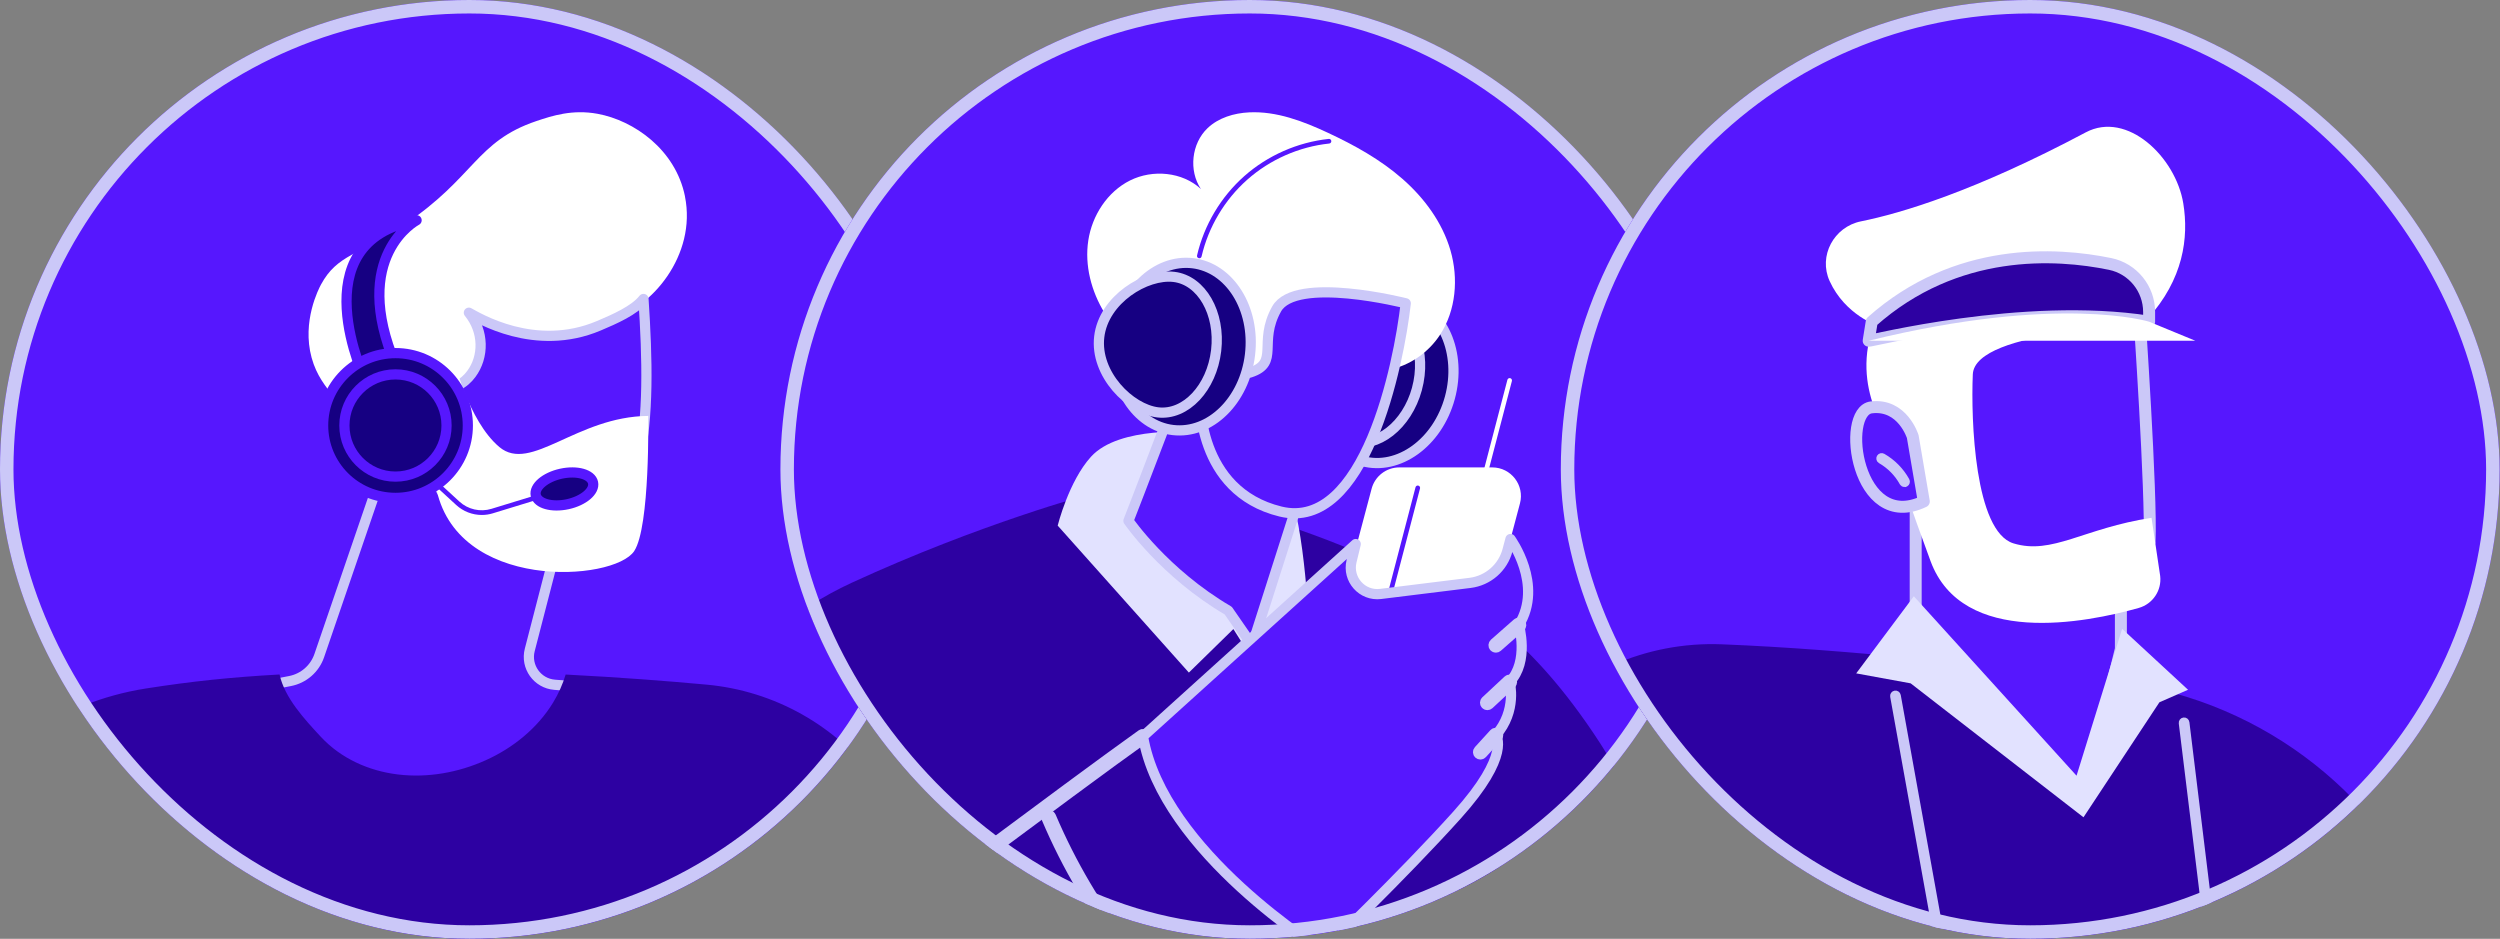 <svg width="245" height="92" viewBox="0 0 245 92" fill="none" xmlns="http://www.w3.org/2000/svg">
<rect x="0" y="0" width="245" height="92" fill="#808080" stroke="none"/>
<g clip-path="url(#clip0_3064_1387)">
<rect width="92" height="92" rx="46" fill="#5617FE"/>
<g clip-path="url(#clip1_3064_1387)">
<path d="M38.16 44.186L31.287 64.251C30.847 65.534 29.754 66.484 28.424 66.742L25.364 67.337C25.364 67.337 33.321 84.583 46.729 81.693C60.137 78.803 57.19 67.337 57.19 67.337L54.354 67.107C52.655 66.972 51.49 65.337 51.917 63.689L55.105 51.36C55.105 51.36 42.113 40.903 38.16 44.189V44.186Z" fill="#5617FE" stroke="#CBC8F8" stroke-linecap="round" stroke-linejoin="round"/>
<path d="M67.124 19.241C68.299 25.028 63.784 30.276 59.882 31.244C59.743 31.278 59.605 31.309 59.469 31.339C59.385 31.627 59.283 31.915 59.154 32.195C57.618 35.549 53.225 37.18 49.533 36.849C48.464 37.993 47.069 39.583 45.59 41.597C40.87 48.023 37.523 45.133 32.619 38.771C31.966 37.925 31.025 36.842 30.537 35.048C29.566 31.488 31.245 28.28 31.458 27.884C33.059 24.93 35.116 25.038 39.644 22.002C46.525 17.386 46.646 13.86 52.562 11.866C54.129 11.338 56.099 10.702 58.559 11.152C62.139 11.809 66.2 14.668 67.128 19.241H67.124Z" fill="white"/>
<path d="M42.846 47.306C42.846 47.306 46.176 54.981 54.897 53.563C63.618 52.145 63.842 41.069 63.06 29.299C62.187 30.412 60.238 31.268 58.694 31.921C52.42 34.585 46.779 31.092 45.949 30.645C47.445 32.48 47.445 34.967 46.186 36.653C45.492 37.583 44.491 38.253 42.176 38.294C42.176 38.294 40.761 34.608 37.472 36.747C34.182 38.886 35.404 47.919 42.843 47.303L42.846 47.306Z" fill="#5617FE" stroke="#CBC8F8" stroke-linecap="round" stroke-linejoin="round"/>
<path d="M42.334 44.067C42.239 44.067 42.148 44.006 42.117 43.912C41.925 43.353 41.728 42.775 41.383 42.297C41.018 41.79 40.527 41.478 40.036 41.444C39.911 41.434 39.813 41.326 39.823 41.197C39.833 41.072 39.945 40.977 40.07 40.984C40.7 41.028 41.315 41.407 41.759 42.027C42.141 42.558 42.351 43.17 42.554 43.763C42.595 43.885 42.53 44.013 42.412 44.054C42.388 44.06 42.361 44.067 42.337 44.067H42.334Z" fill="white"/>
<path d="M44.442 35.069C44.442 35.069 45.863 41.228 48.939 43.81C52.016 46.389 56.517 40.808 63.526 40.761C63.526 40.761 63.718 51.614 62.155 54C60.182 57.015 44.533 58.044 42.699 47.567C42.699 47.567 44.364 42.524 42.032 38.558L44.438 35.069H44.442Z" fill="white"/>
<path d="M40.826 21.586C40.826 21.586 34.223 25.068 38.782 35.773L35.847 37.363C35.847 37.363 29.211 23.667 40.826 21.586Z" fill="#160082" stroke="#5617FE" stroke-linecap="round" stroke-linejoin="round"/>
<path d="M47.221 50.467C46.3 50.467 45.397 50.125 44.706 49.489L40.059 45.215C39.965 45.13 39.961 44.984 40.046 44.89C40.131 44.795 40.276 44.788 40.371 44.876L45.017 49.151C45.864 49.929 47.068 50.203 48.165 49.864L55.245 47.695C55.366 47.658 55.495 47.726 55.532 47.847C55.569 47.969 55.502 48.098 55.38 48.135L48.3 50.304C47.945 50.413 47.583 50.467 47.221 50.467Z" fill="#5617FE"/>
<path d="M58.119 47.303C58.298 48.128 57.188 49.069 55.638 49.411C54.088 49.749 52.684 49.357 52.504 48.531C52.325 47.705 53.435 46.765 54.985 46.423C56.535 46.084 57.939 46.477 58.119 47.303Z" fill="#160082" stroke="#5617FE" stroke-linecap="round" stroke-linejoin="round"/>
<path d="M38.757 48.792C42.673 48.792 45.847 45.616 45.847 41.698C45.847 37.781 42.673 34.605 38.757 34.605C34.841 34.605 31.667 37.781 31.667 41.698C31.667 45.616 34.841 48.792 38.757 48.792Z" fill="#160082" stroke="#5617FE" stroke-linecap="round" stroke-linejoin="round"/>
<path d="M38.756 46.707C41.521 46.707 43.761 44.465 43.761 41.698C43.761 38.932 41.521 36.69 38.756 36.69C35.992 36.69 33.751 38.932 33.751 41.698C33.751 44.465 35.992 46.707 38.756 46.707Z" fill="#160082" stroke="#5617FE" stroke-linecap="round" stroke-linejoin="round"/>
<path d="M85.91 76.454C81.944 71.104 75.882 67.703 69.242 67.094C65.462 66.745 60.721 66.376 55.435 66.105C55.144 67.056 54.738 67.977 54.21 68.843C52.677 71.361 50.277 73.3 47.604 74.502C44.927 75.707 41.932 76.251 39.008 75.899C36.145 75.554 33.42 74.336 31.441 72.207C29.826 70.471 27.891 68.373 27.396 66.099C22.601 66.369 18.821 66.765 14.316 67.469C5.724 68.813 -1.677 74.008 -6.368 81.321C-16.616 97.278 -28 114.117 -28 133.543C-28 155.628 25.102 153.713 25.102 153.713H76.877L109.985 125.627C109.985 125.627 99.68 95.027 85.91 76.458V76.454Z" fill="#2D01A2"/>
</g>
</g>
<rect x="0.66" y="0.66" width="90.68" height="90.68" rx="45.34" stroke="#CBC8F8" stroke-width="1.32"/>
<g clip-path="url(#clip2_3064_1387)">
<rect x="76.481" width="92" height="92" rx="46" fill="#5617FE"/>
<g clip-path="url(#clip3_3064_1387)">
<path d="M143.767 59.369C143.767 59.369 149.654 61.789 156.84 72.879C164.725 85.047 167.866 114.473 199.621 117.133L194.288 138.783C194.288 138.783 158.296 146.729 142.021 116.983L143.765 59.37L143.767 59.369Z" fill="#2D01A2"/>
<path d="M106.913 48.4C106.913 48.4 96.066 51.305 83.45 57.118C72.147 62.328 64.697 73.413 64.149 85.847C63.351 103.905 65.304 128.244 81.704 127.763V133.004H152.235L143.768 59.369C143.768 59.369 123.288 47.308 106.915 48.4H106.913Z" fill="#2D01A2"/>
<path d="M151.598 129.919C151.485 129.919 151.385 129.833 151.373 129.716L146.586 86.741C146.572 86.616 146.663 86.503 146.788 86.489C146.912 86.476 147.026 86.564 147.04 86.69L151.826 129.665C151.84 129.789 151.749 129.903 151.625 129.917C151.616 129.917 151.607 129.917 151.6 129.917L151.598 129.919Z" fill="#CBC8F8" stroke="#CBC8F8" stroke-miterlimit="10"/>
<path d="M78.466 97.092C78.394 97.092 78.325 97.059 78.281 96.996C78.207 96.892 78.232 96.751 78.335 96.679C81.875 94.161 88.602 89.163 95.107 84.331C101.612 79.497 108.337 74.501 111.881 71.981C111.984 71.907 112.126 71.932 112.198 72.035C112.271 72.138 112.247 72.28 112.144 72.352C108.603 74.868 101.88 79.865 95.378 84.695C88.872 89.53 82.143 94.53 78.597 97.05C78.557 97.078 78.512 97.092 78.466 97.092Z" fill="#CBC8F8" stroke="#CBC8F8" stroke-miterlimit="10"/>
<path d="M121.221 103.943C121.174 103.943 121.125 103.928 121.085 103.898C112.954 97.767 106.551 89.572 102.57 80.199C102.521 80.084 102.575 79.951 102.691 79.9C102.806 79.851 102.941 79.905 102.99 80.021C106.94 89.32 113.294 97.451 121.361 103.534C121.461 103.609 121.482 103.753 121.407 103.852C121.361 103.912 121.293 103.943 121.225 103.943H121.221Z" fill="#CBC8F8" stroke="#CBC8F8" stroke-miterlimit="10"/>
<path d="M113.337 112.678C113.288 112.678 113.239 112.662 113.198 112.63C104.518 105.917 97.777 96.984 93.705 86.795C93.658 86.678 93.716 86.546 93.833 86.499C93.95 86.452 94.081 86.51 94.129 86.627C98.171 96.742 104.861 105.609 113.478 112.272C113.578 112.349 113.596 112.492 113.519 112.59C113.473 112.648 113.407 112.679 113.338 112.679L113.337 112.678Z" fill="#CBC8F8" stroke="#CBC8F8" stroke-miterlimit="10"/>
<path d="M117.041 42.367C117.041 42.367 109.707 41.679 106.91 44.768C104.728 47.178 103.653 51.509 103.653 51.509L116.509 65.914L120.87 61.647L123.565 65.914L126.187 59.845L128.267 61.213C128.267 61.213 127.783 49.728 125.779 46.973C123.777 44.219 117.041 42.367 117.041 42.367Z" fill="#E2E2FF"/>
<path d="M117.042 33.565C117.243 33.938 110.588 51.039 110.588 51.039C110.588 51.039 114.084 56.157 120.37 59.843L122.716 63.233L128.834 44.082L117.042 33.565Z" fill="#5617FE" stroke="#CBC8F8" stroke-linecap="round" stroke-linejoin="round"/>
<path d="M142.085 38.989C143.28 34.602 141.382 30.265 137.846 29.303C134.311 28.34 130.477 31.116 129.283 35.503C128.088 39.89 129.986 44.226 133.521 45.189C137.057 46.151 140.891 43.376 142.085 38.989Z" fill="#160082" stroke="#CBC8F8" stroke-linecap="round" stroke-linejoin="round"/>
<path d="M138.859 38.111C139.828 34.548 138.472 31.076 135.828 30.357C133.184 29.638 128.698 31.519 127.729 35.082C126.759 38.645 129.67 42.541 132.316 43.26C134.96 43.979 137.889 41.676 138.861 38.113L138.859 38.111Z" fill="#160082" stroke="#CBC8F8" stroke-linecap="round" stroke-linejoin="round"/>
<path d="M141.132 32.797C142.689 30.397 142.943 27.287 142.147 24.542C141.349 21.796 139.579 19.4 137.427 17.517C135.274 15.634 132.745 14.232 130.154 13.021C127.712 11.88 125.1 10.879 122.41 11.012C120.929 11.086 119.417 11.537 118.343 12.557C116.766 14.056 116.474 16.721 117.69 18.523C115.87 16.84 112.963 16.577 110.744 17.685C108.525 18.793 107.027 21.11 106.653 23.562C106.278 26.013 106.952 28.56 108.249 30.674C109.547 32.788 111.436 34.492 113.523 35.834C117.713 38.528 122.791 39.812 127.76 39.438C128.927 39.35 130.108 39.166 131.165 38.663C132.217 38.162 132.632 37.07 133.531 36.54C134.226 36.13 135.323 36.395 136.111 36.239C138.151 35.834 140.003 34.538 141.132 32.798V32.797Z" fill="white"/>
<path d="M117.602 38.944C117.602 38.944 117.231 48.113 125.49 50.13C133.746 52.148 137.084 35.731 137.764 29.724C137.764 29.724 126.96 26.972 125.108 30.28C123.257 33.587 125.439 35.547 122.534 36.499C119.858 37.374 119.638 33.624 119.638 33.624C119.638 33.624 118.33 29.401 114.391 31.194C110.394 33.014 113.243 38.755 117.604 38.944H117.602Z" fill="#5617FE" stroke="#CBC8F8" stroke-linecap="round" stroke-linejoin="round"/>
<path d="M117.999 37.618C117.873 37.618 117.772 37.516 117.772 37.39C117.768 36.325 117.084 35.28 116.107 34.851C115.992 34.8 115.939 34.666 115.99 34.552C116.041 34.436 116.174 34.384 116.289 34.434C117.425 34.933 118.223 36.148 118.227 37.389C118.227 37.514 118.125 37.616 117.999 37.616V37.618Z" fill="white"/>
<path d="M122.502 34.744C123.033 30.228 120.514 26.221 116.875 25.793C113.236 25.365 109.855 28.678 109.324 33.193C108.793 37.709 111.312 41.716 114.951 42.144C118.59 42.572 121.971 39.259 122.502 34.744Z" fill="#160082" stroke="#CBC8F8" stroke-linecap="round" stroke-linejoin="round"/>
<path d="M119.183 34.354C118.75 38.022 116.195 40.734 113.472 40.414C110.751 40.094 107.293 36.673 107.725 33.007C108.158 29.338 112.314 26.815 115.035 27.135C117.756 27.455 119.613 30.688 119.183 34.356V34.354Z" fill="#160082" stroke="#CBC8F8" stroke-linecap="round" stroke-linejoin="round"/>
<path d="M117.532 25.31C117.514 25.31 117.497 25.308 117.481 25.305C117.358 25.277 117.281 25.154 117.311 25.032C118.002 22.05 119.646 19.29 121.94 17.26C124.232 15.232 127.172 13.937 130.217 13.613C130.345 13.601 130.455 13.69 130.468 13.816C130.482 13.94 130.391 14.054 130.265 14.066C127.312 14.379 124.463 15.634 122.241 17.601C120.018 19.568 118.424 22.244 117.754 25.135C117.729 25.24 117.637 25.312 117.532 25.312V25.31Z" fill="#5617FE"/>
<path d="M143.753 68.939H128.834L134.418 47.894C134.746 46.662 135.859 45.806 137.133 45.806H146.241C148.086 45.806 149.428 47.554 148.956 49.336L143.753 68.939Z" fill="white"/>
<path d="M134.58 64.734C134.561 64.734 134.542 64.733 134.523 64.727C134.402 64.696 134.328 64.572 134.36 64.449L138.721 47.752C138.752 47.631 138.877 47.558 138.999 47.589C139.12 47.621 139.193 47.745 139.162 47.868L134.801 64.564C134.775 64.666 134.682 64.734 134.58 64.734Z" fill="#5617FE"/>
<path d="M143.584 54.206C143.565 54.206 143.546 54.204 143.527 54.199C143.404 54.168 143.332 54.043 143.364 53.921L147.725 37.224C147.756 37.102 147.882 37.03 148.003 37.061C148.124 37.093 148.197 37.217 148.166 37.34L143.805 54.036C143.779 54.138 143.686 54.206 143.584 54.206Z" fill="white"/>
<path d="M112.014 72.167L132.862 53.317L132.45 55.006C132.02 56.775 133.492 58.431 135.298 58.207L144.065 57.123C145.827 56.905 147.282 55.638 147.737 53.921L148.027 52.825C148.027 52.825 151.295 57.304 148.848 61.252C148.848 61.252 149.889 64.827 147.947 66.834C147.947 66.834 148.715 69.645 146.592 72.051C146.592 72.051 148.153 73.92 142.788 79.877C137.42 85.834 129.726 93.221 129.726 93.221C129.726 93.221 113.932 83.529 112.014 72.17V72.167Z" fill="#5617FE" stroke="#CBC8F8" stroke-linecap="round" stroke-linejoin="round"/>
<path d="M146.595 63.462C146.532 63.462 146.469 63.436 146.423 63.385C146.341 63.291 146.35 63.147 146.444 63.063L148.7 61.078C148.795 60.996 148.938 61.005 149.022 61.099C149.104 61.194 149.096 61.337 149.001 61.422L146.745 63.406C146.702 63.444 146.649 63.462 146.595 63.462Z" fill="#CBC8F8" stroke="#CBC8F8" stroke-miterlimit="10"/>
<path d="M145.765 69.095C145.703 69.095 145.644 69.071 145.598 69.023C145.513 68.931 145.518 68.787 145.609 68.701L147.793 66.666C147.884 66.581 148.029 66.586 148.115 66.677C148.201 66.769 148.195 66.913 148.104 66.999L145.92 69.034C145.877 69.074 145.821 69.095 145.765 69.095Z" fill="#CBC8F8" stroke="#CBC8F8" stroke-miterlimit="10"/>
<path d="M145.077 73.936C145.023 73.936 144.967 73.916 144.923 73.876C144.83 73.792 144.823 73.647 144.909 73.554L146.424 71.894C146.51 71.801 146.654 71.794 146.746 71.879C146.839 71.963 146.846 72.109 146.76 72.201L145.245 73.862C145.199 73.911 145.138 73.936 145.077 73.936Z" fill="#CBC8F8" stroke="#CBC8F8" stroke-miterlimit="10"/>
</g>
</g>
<rect x="77.141" y="0.66" width="90.68" height="90.68" rx="45.34" stroke="#CBC8F8" stroke-width="1.32"/>
<g clip-path="url(#clip4_3064_1387)">
<rect x="152.96" width="92" height="92" rx="46" fill="#5617FE"/>
<g clip-path="url(#clip5_3064_1387)">
<path d="M158.396 161.343H228.502V130.8L247.627 118.653C247.627 118.653 244.313 105.314 239.071 91.568C233.983 78.228 221.991 68.746 207.831 66.868C196.098 65.312 181.271 63.638 168.733 63.142C161.319 62.848 154.184 65.993 149.413 71.669C142.583 79.794 132.649 92.789 125.979 106.657L154.778 125.542L158.396 161.345V161.343Z" fill="#2D01A2"/>
<path d="M191.08 97.931C190.985 97.931 190.897 97.862 190.881 97.765L185.555 68.236C185.535 68.126 185.608 68.02 185.72 68C185.83 67.98 185.935 68.053 185.956 68.165L191.281 97.694C191.302 97.803 191.229 97.909 191.117 97.929C191.105 97.931 191.092 97.933 191.08 97.933V97.931Z" fill="#CBC8F8" stroke="#CBC8F8" stroke-width="0.643" stroke-miterlimit="10"/>
<path d="M217.131 96.296C217.029 96.296 216.942 96.221 216.929 96.117L213.84 70.861C213.825 70.749 213.905 70.647 214.016 70.635C214.128 70.619 214.23 70.7 214.242 70.812L217.332 96.068C217.346 96.18 217.267 96.281 217.155 96.294C217.147 96.294 217.139 96.294 217.131 96.294V96.296Z" fill="#CBC8F8" stroke="#CBC8F8" stroke-width="0.643" stroke-miterlimit="10"/>
<path d="M228.017 128.472C227.905 128.472 227.813 128.381 227.813 128.269V92.074C227.813 91.962 227.905 91.871 228.017 91.871C228.129 91.871 228.22 91.962 228.22 92.074V128.269C228.22 128.381 228.129 128.472 228.017 128.472Z" fill="#CBC8F8" stroke="#CBC8F8" stroke-width="0.643" stroke-miterlimit="10"/>
<path d="M187.737 46.423V63.596L204.231 78.218L207.847 63.596V50.806L187.737 46.423Z" fill="#5617FE" stroke="#CBC8F8" stroke-width="1.174" stroke-linecap="round" stroke-linejoin="round"/>
<path d="M209.622 30.349C209.622 30.349 210.866 48.388 210.655 53.102C210.655 53.102 199.79 57.364 196.708 56.533C193.626 55.702 188.715 46.714 188.329 38.453C187.943 30.192 188.329 30.017 188.329 30.017L209.622 30.349Z" fill="#5617FE" stroke="#CBC8F8" stroke-width="1.174" stroke-linecap="round" stroke-linejoin="round"/>
<path d="M185.082 42.659C185.082 42.659 180.75 37.004 184.322 30.349L209.998 29.329L210.654 31.952C210.654 31.952 193.528 32.214 193.335 36.691C193.142 41.167 193.526 52.088 197.319 53.25C201.113 54.412 204.2 51.759 210.849 50.747L211.699 56.452C211.86 57.866 210.971 59.189 209.601 59.577C204.426 61.038 192.311 63.431 189.192 54.983C185.196 44.152 185.08 42.661 185.08 42.661L185.082 42.659Z" fill="white"/>
<path d="M187.45 42.789C187.45 42.789 186.452 39.558 183.399 39.922C180.345 40.286 181.943 52.285 188.533 49.142L187.45 42.789Z" fill="#5617FE" stroke="#CBC8F8" stroke-width="1.174" stroke-linecap="round" stroke-linejoin="round"/>
<path d="M186.644 47.413C186.573 47.413 186.504 47.374 186.465 47.307C185.959 46.389 185.209 45.629 184.3 45.107C184.202 45.05 184.17 44.926 184.225 44.829C184.282 44.731 184.406 44.699 184.503 44.753C185.477 45.312 186.28 46.127 186.823 47.11C186.878 47.208 186.841 47.332 186.743 47.386C186.713 47.405 186.678 47.411 186.646 47.411L186.644 47.413Z" fill="#CBC8F8" stroke="#CBC8F8" stroke-width="0.643" stroke-miterlimit="10"/>
<path d="M184.062 31.939C184.062 31.939 180.836 30.901 179.305 27.547C178.181 25.084 179.718 22.23 182.372 21.693C186.348 20.889 193.565 18.735 204.403 12.973C208.459 10.818 213.226 15.403 213.962 19.934C214.508 23.294 213.986 27.36 210.451 31.255L184.062 31.939Z" fill="white"/>
<path d="M206.79 25.867C201.511 24.78 191.705 24.162 183.43 31.527L183.131 33.39C183.139 33.504 198.234 29.603 210.614 31.527V30.574C210.614 28.299 209.02 26.326 206.79 25.867Z" fill="#2D01A2" stroke="#CBC8F8" stroke-width="1.174" stroke-linecap="round" stroke-linejoin="round"/>
<path d="M183.131 33.39H215.135L210.614 31.527C210.614 31.527 201.857 28.792 183.131 33.39Z" fill="white"/>
<path d="M181.907 65.991L187.556 58.433L203.501 76.019L207.969 61.625L214.427 67.596L211.622 68.825L204.182 80.095L187.245 66.968L181.907 65.991Z" fill="#E2E2FF"/>
</g>
</g>
<rect x="153.62" y="0.66" width="90.68" height="90.68" rx="45.34" stroke="#CBC8F8" stroke-width="1.32"/>
<defs>
<clipPath id="clip0_3064_1387">
<rect width="92" height="92" rx="46" fill="white"/>
</clipPath>
<clipPath id="clip1_3064_1387">
<rect width="170" height="144.287" fill="white" transform="translate(-28 11)"/>
</clipPath>
<clipPath id="clip2_3064_1387">
<rect x="76.481" width="92" height="92" rx="46" fill="white"/>
</clipPath>
<clipPath id="clip3_3064_1387">
<rect width="165.191" height="137.401" fill="white" transform="translate(64.001 11)"/>
</clipPath>
<clipPath id="clip4_3064_1387">
<rect x="152.96" width="92" height="92" rx="46" fill="white"/>
</clipPath>
<clipPath id="clip5_3064_1387">
<rect width="219.385" height="172.098" fill="white" transform="translate(125.378 12.425)"/>
</clipPath>
</defs>
</svg>
